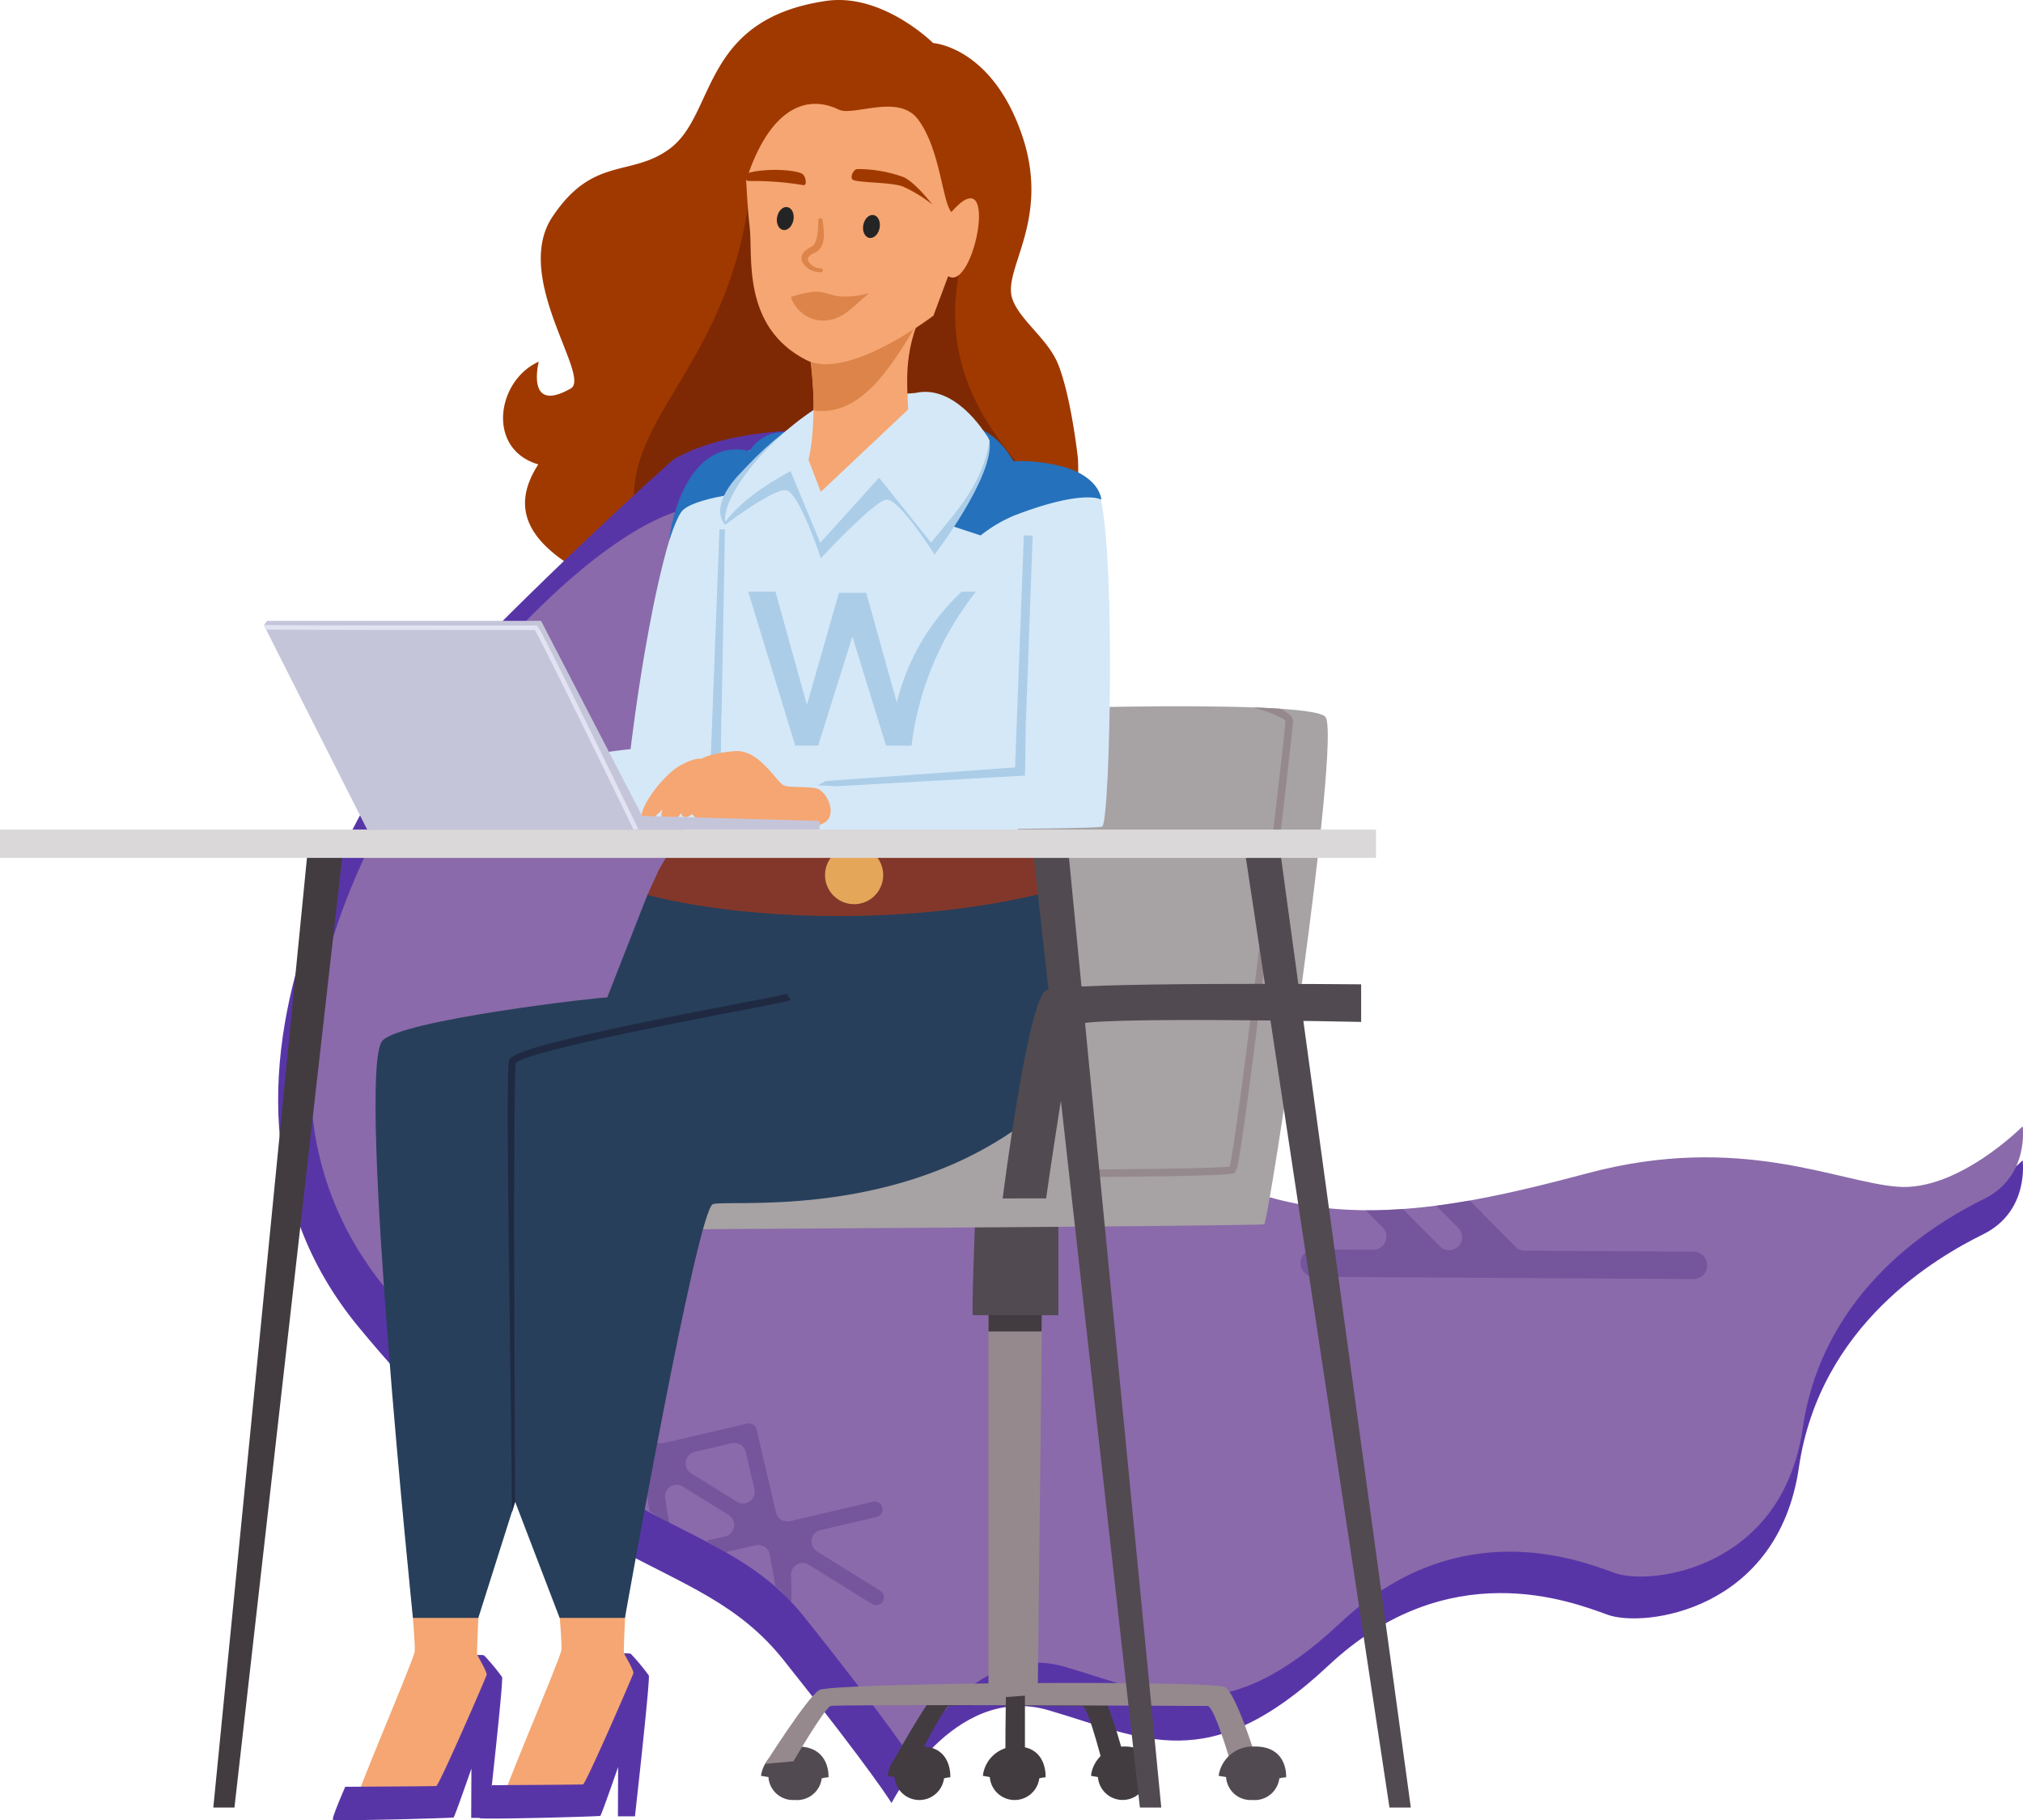 <svg xmlns="http://www.w3.org/2000/svg" xmlns:xlink="http://www.w3.org/1999/xlink" id="Groupe_865" data-name="Groupe 865" width="309.014" height="278.015" viewBox="0 0 309.014 278.015"><defs><clipPath id="clip-path"><rect id="Rectangle_372" data-name="Rectangle 372" width="309.014" height="278.015" fill="none"></rect></clipPath><clipPath id="clip-path-3"><rect id="Rectangle_368" data-name="Rectangle 368" width="62.131" height="11.989" fill="none"></rect></clipPath><clipPath id="clip-path-4"><rect id="Rectangle_369" data-name="Rectangle 369" width="53.158" height="39.688" fill="none"></rect></clipPath></defs><g id="Groupe_864" data-name="Groupe 864" clip-path="url(#clip-path)"><g id="Groupe_863" data-name="Groupe 863"><g id="Groupe_862" data-name="Groupe 862" clip-path="url(#clip-path)"><path id="Trac&#xE9;_1674" data-name="Trac&#xE9; 1674" d="M198.28,81.142c-1.459,4.34-4.326,8.7-9.919,10.525-15.277,4.982-22.155-14.755-22.155-14.755s-5.748,6.842-20.361,11.764a35.155,35.155,0,0,1-8.973,1.853c-10.167.666-15.053-4.4-15.053-4.4-5.95-3.931-8.8-8.652-4.56-15.194-7.983-2.354-6.341-12.832.078-15.695,0,0-2.083,8.069,4.881,4.1,3.179-1.812-8.96-16.952-2.812-26.2,6.243-9.386,11.978-6.019,17.924-10.419C144.461,17.45,142.016,2.962,161.216.14c8.625-1.265,16.36,6.438,16.36,6.438s8.831.536,13.488,13.809c4.624,13.176-2.936,20.676-1.4,25.228,1.12,3.322,5.45,6.115,7.019,10.061,2,5.032,3,14.281,3,14.281a31.051,31.051,0,0,1-1.4,11.184" transform="translate(-35.037 0)" fill="#a03900"></path><path id="Trac&#xE9;_1675" data-name="Trac&#xE9; 1675" d="M207.379,93.307c-1.459,4.34-4.326,8.7-9.919,10.525-15.277,4.982-22.155-14.755-22.155-14.755s-5.748,6.842-20.361,11.764a35.155,35.155,0,0,1-8.973,1.853c-15.727-24.847,10.131-28.532,12.98-63.848l32.677,10.782c-6.982,24.007,10.984,34.055,15.751,43.679" transform="translate(-44.136 -12.165)" fill="#7e2903"></path><path id="Trac&#xE9;_1676" data-name="Trac&#xE9; 1676" d="M122.355,100.06s-12.586,11.083-27.611,26.161c-15.539,15.6-51.779,68.557-20.65,106.377,32.669,39.689,51.348,33.83,64.99,50.954s16.47,21.819,16.47,21.819,9.369-18.441,23.966-14.18,24.422,10.375,42.743-6.8,37.1-9.8,42.666-7.782,26.021-.571,29.217-22.462S315.225,222,322.326,218.486s6-11.292,6-11.292-10.022,10.132-19.424,9.4-24.513-8.4-48.117-2.118-47.548,11.362-69.145-6.857-42.376-70.456-3.208-93.537l-11.347-13.565s-18.115,23.183-33.43-4.792c0,0-12.579-.52-21.3,4.337" transform="translate(-19.371 -29.972)" fill="#5835a7"></path><path id="Trac&#xE9;_1677" data-name="Trac&#xE9; 1677" d="M125.947,108.791s-8.317,1.228-23.085,16.049C87.588,140.169,50.074,190.724,80.671,227.9c32.111,39.013,50.472,33.253,63.881,50.085s16.189,21.447,16.189,21.447S169.95,281.3,184.3,285.492s24,10.2,42.014-6.688,36.464-9.635,41.938-7.649,25.576-.561,28.718-22.078,20.718-31.6,27.7-35.049,5.9-11.1,5.9-11.1-9.852,9.959-19.093,9.236-24.095-8.256-47.3-2.081-46.737,11.168-67.965-6.741-44.042-65.651-5.543-88.338l-9.808-12.73s-22.353,23.887-37.406-3.611" transform="translate(-21.609 -30.898)" fill="#8a6aaa"></path><g id="Groupe_858" data-name="Groupe 858" transform="translate(198.65 183.37)" opacity="0.44" style="mix-blend-mode: color-dodge;isolation: isolate"><g id="Groupe_857" data-name="Groupe 857"><g id="Groupe_856" data-name="Groupe 856" clip-path="url(#clip-path-3)"><path id="Trac&#xE9;_1678" data-name="Trac&#xE9; 1678" d="M315.078,266.979l6.967,7.048a1.989,1.989,0,0,0,1.41.61l26.117.156v.034a2.164,2.164,0,0,1,.846.32,2.072,2.072,0,0,1-.872,3.789v.034l-.3,0-57.953-.343-.3,0,0-.016a2.1,2.1,0,0,1-.828-.34,2.072,2.072,0,0,1,.853-3.787l0-.018.115,0h.049a.433.433,0,0,1,.134-.018l9.022.055a2.01,2.01,0,0,0,1.435-3.42l-2.572-2.6c1.742,0,3.879-.091,5.653-.225l5.64,5.707a1.966,1.966,0,0,0,1.41.609,2,2,0,0,0,1.437-3.4l-3.36-3.4Z" transform="translate(-289.225 -266.979)" fill="#5c3b8a"></path></g></g></g><g id="Groupe_861" data-name="Groupe 861" transform="translate(81.858 205.485)" opacity="0.44" style="mix-blend-mode: color-dodge;isolation: isolate"><g id="Groupe_860" data-name="Groupe 860"><g id="Groupe_859" data-name="Groupe 859" clip-path="url(#clip-path-4)"><path id="Trac&#xE9;_1679" data-name="Trac&#xE9; 1679" d="M148.168,330.768l4.572-1.048a1.791,1.791,0,0,1,2.153,1.338l.885,5.005c.928.427,1.559,1.839,2.455,2.225l-.055-3.664a1.793,1.793,0,0,1,2.69-1.933l9.651,5.993a1.192,1.192,0,1,0,1.258-2.025l-9.651-5.993a1.792,1.792,0,0,1,.538-3.267l8.55-2a1.193,1.193,0,0,0-.542-2.324l-12.663,2.961a1.791,1.791,0,0,1-2.153-1.338l-2.961-12.66a1.222,1.222,0,0,0-1.45-.9L138.781,314.1a1.791,1.791,0,0,1-2.153-1.338L133.668,300.1a1.193,1.193,0,0,0-2.324.546l2,8.551a1.791,1.791,0,0,1-2.69,1.929L121,305.129a1.192,1.192,0,0,0-1.257,2.026l9.651,5.993a1.793,1.793,0,0,1-.538,3.268l-2.359.55.024.023c.534.466,1.122,1.017,1.707,1.532q.39.335.791.666l4.488-1.408a1.8,1.8,0,0,1,2.157,1.338l.886,5.405q.756.489,1.5.961c.427.257.848.517,1.26.793l.251.155-.615-3.748a1.792,1.792,0,0,1,2.69-1.929l6.986,4.338a1.792,1.792,0,0,1-.538,3.267l-2.919.681m7.4-7.908a1.793,1.793,0,0,1-2.69,1.933l-6.982-4.338a1.792,1.792,0,0,1,.538-3.268l5.66-1.326a1.8,1.8,0,0,1,2.153,1.339Z" transform="translate(-119.181 -299.177)" fill="#5c3b8a"></path></g></g></g><path id="Trac&#xE9;_1680" data-name="Trac&#xE9; 1680" d="M169.241,392.874a5.243,5.243,0,0,1,5.4-4.475c5.29-.115,4.91,4.775,4.91,4.7a5.189,5.189,0,0,0-1.034.161,3.789,3.789,0,0,1-4.124,3.3,3.749,3.749,0,0,1-4.012-3.5Z" transform="translate(-53 -121.632)" fill="#514a50"></path><path id="Trac&#xE9;_1681" data-name="Trac&#xE9; 1681" d="M218.661,374.344c-6.407.135-12.425.5-13.171,1.033-1.607,1.142-7.185,11.271-7.185,11.271l3.761-.389s4.173-8.178,4.945-8.454c.365-.13,5.849-.142,11.649-.116Z" transform="translate(-62.102 -117.231)" fill="#423c41"></path><path id="Trac&#xE9;_1682" data-name="Trac&#xE9; 1682" d="M197.4,392.874a5.057,5.057,0,0,1,5.018-4.475c4.912-.115,4.56,4.775,4.56,4.7a4.5,4.5,0,0,0-.96.161,3.8,3.8,0,0,1-7.557-.2Z" transform="translate(-61.82 -121.632)" fill="#423c41"></path><path id="Trac&#xE9;_1683" data-name="Trac&#xE9; 1683" d="M236.868,374.9c-.9-.567-8.462-.729-15.7-.593v3.358c6.331.031,12.858.1,13.387.113,1.03.019,3.6,10.713,3.6,10.713h3.6s-3.167-12.507-4.883-13.591" transform="translate(-69.261 -117.206)" fill="#423c41"></path><path id="Trac&#xE9;_1684" data-name="Trac&#xE9; 1684" d="M242.637,392.874a5.047,5.047,0,0,1,5-4.475c4.892-.115,4.541,4.775,4.541,4.7a4.462,4.462,0,0,0-.956.161,3.784,3.784,0,0,1-7.526-.2Z" transform="translate(-75.985 -121.632)" fill="#423c41"></path><path id="Trac&#xE9;_1685" data-name="Trac&#xE9; 1685" d="M170.164,386.622s6.407-10.129,8.253-11.271,60.008-1.536,61.979-.451,5.609,13.591,5.609,13.591h-4.14s-2.948-10.693-4.131-10.713-56.683-.276-57.57,0-5.681,8.454-5.681,8.454Z" transform="translate(-53.289 -117.206)" fill="#95898e"></path><path id="Trac&#xE9;_1686" data-name="Trac&#xE9; 1686" d="M271.017,392.874a5.243,5.243,0,0,1,5.4-4.475c5.29-.115,4.91,4.775,4.91,4.7a5.189,5.189,0,0,0-1.034.161,3.789,3.789,0,0,1-4.124,3.3,3.749,3.749,0,0,1-4.012-3.5Z" transform="translate(-84.873 -121.632)" fill="#514a50"></path><path id="Trac&#xE9;_1687" data-name="Trac&#xE9; 1687" d="M219.843,268.444v73.218h7.528l.831-73.772Z" transform="translate(-68.847 -83.894)" fill="#95898e"></path><path id="Trac&#xE9;_1688" data-name="Trac&#xE9; 1688" d="M227.956,287.265l.245-19.376-8.359.547v18.828Z" transform="translate(-68.847 -83.894)" fill="#423c41"></path><path id="Trac&#xE9;_1689" data-name="Trac&#xE9; 1689" d="M216.681,271.39s-.563,14.369-.329,14.369h13.054V271.014Z" transform="translate(-67.736 -84.872)" fill="#514a50"></path><path id="Trac&#xE9;_1690" data-name="Trac&#xE9; 1690" d="M145.149,249.528s3.833-30.425,6.632-31.783,48.122-.918,48.122-.918v5.741s-42.7-.92-43.62.51-4.5,26.449-4.5,26.449Z" transform="translate(-45.456 -67.882)" fill="#423c41"></path><path id="Trac&#xE9;_1691" data-name="Trac&#xE9; 1691" d="M244.288,158.684c2.5,3-8.621,77.206-9.358,77.5s-101.349.848-101.349.848l1.123-7.438,37.924-1.421s10.505-69.058,11.463-69.795,57.693-2.7,60.2.306" transform="translate(-41.833 -49.188)" fill="#a7a2a4"></path><path id="Trac&#xE9;_1692" data-name="Trac&#xE9; 1692" d="M273.45,159.387c0-.7-.885-1.334-2.017-1.867-1.212-.08-2.547-.145-3.982-.2,1.6.457,4.54,1.506,4.854,2.1-.065,1.066-1.828,16.59-3.916,33.775-3.381,27.824-4.36,33.242-4.629,34.257-1.92.258-13.852.413-21.294.451l.006,1.143c6.284-.032,21-.153,21.935-.578.4-.184.606-.276,2.08-11.163.77-5.691,1.791-13.738,2.951-23.272,1.936-15.913,4.011-33.947,4.011-34.645" transform="translate(-75.932 -49.268)" fill="#95898e"></path><path id="Trac&#xE9;_1693" data-name="Trac&#xE9; 1693" d="M218.587,392.874a5.057,5.057,0,0,1,5.018-4.475c4.912-.115,4.56,4.775,4.56,4.7a4.5,4.5,0,0,0-.96.161,3.8,3.8,0,0,1-7.557-.2Z" transform="translate(-68.454 -121.632)" fill="#423c41"></path><path id="Trac&#xE9;_1694" data-name="Trac&#xE9; 1694" d="M223.671,377.3s-.169,10.5,0,10.5h2.91V377.09Z" transform="translate(-70.022 -118.091)" fill="#423c41"></path><path id="Trac&#xE9;_1695" data-name="Trac&#xE9; 1695" d="M142.041,172.054l66.308-1.043c-4.652-7.851-10.145-16-10.145-16.411,0-.734,13.91-46.94,12.453-49.747-.757-1.458-6.593-2.3-11.351-3.55a48.5,48.5,0,0,1-7.776-2.772,25.6,25.6,0,0,1-15.59,5.915,18.449,18.449,0,0,1-13.824-5.915c-.53.055-13.869,4.839-11.205,7.219,2.359,2.107-.979,48.116-.979,48.85a92.472,92.472,0,0,1-7.892,17.453" transform="translate(-44.482 -30.857)" fill="#d5e8f7"></path><path id="Trac&#xE9;_1696" data-name="Trac&#xE9; 1696" d="M119.3,344.34s1.4,13.753,1.2,15.229-10.12,24.381-9.516,24.582,13.549.1,13.817-.032,7.549-20.391,7.454-21.022-2-2.773-2.189-3.011.714-15.087.476-15.516-11.526-2.333-11.237-.23" transform="translate(-34.745 -107.531)" fill="#f5a672"></path><path id="Trac&#xE9;_1697" data-name="Trac&#xE9; 1697" d="M128.709,367.7s1.531,2.607,1.439,3.01-7.275,16.942-7.7,16.99-13.9.118-13.9.118-2.1,4.791-1.889,5.033,18.262-.242,18.435-.346,2.722-7.471,2.722-7.471l-.032,7.54h2.6s2.356-20.933,2.113-21.521a32.637,32.637,0,0,0-2.753-3.312,3.813,3.813,0,0,0-1.038-.041" transform="translate(-33.397 -115.146)" fill="#5835a7"></path><path id="Trac&#xE9;_1698" data-name="Trac&#xE9; 1698" d="M86.665,344.693s1.4,13.753,1.2,15.229S77.74,384.3,78.344,384.5s13.549.1,13.817-.032,7.549-20.391,7.454-21.022-2-2.773-2.189-3.011.714-15.087.476-15.516-11.526-2.332-11.237-.23" transform="translate(-24.526 -107.642)" fill="#f5a672"></path><path id="Trac&#xE9;_1699" data-name="Trac&#xE9; 1699" d="M96.078,368.053s1.531,2.607,1.439,3.01-7.275,16.942-7.7,16.99-13.9.118-13.9.118-2.1,4.791-1.889,5.033,18.262-.242,18.435-.346,2.722-7.471,2.722-7.471l-.032,7.54h2.6s2.356-20.933,2.113-21.521a32.722,32.722,0,0,0-2.753-3.313,3.836,3.836,0,0,0-1.038-.04" transform="translate(-23.178 -115.256)" fill="#5835a7"></path><path id="Trac&#xE9;_1700" data-name="Trac&#xE9; 1700" d="M125.048,198.663l-6.139,15.667c-.374-.139-32.033,3.453-34.4,6.691-3.837,5.246,4.725,88.08,4.725,88.08h9.985l5.62-17.748,6.8,17.748h9.975s11.059-62.49,13.449-63.207,26,2.226,45.54-10.977c2.133-1.441,7.626-20.438,6.837-37.01Z" transform="translate(-26.155 -61.977)" fill="#273f5b"></path><path id="Trac&#xE9;_1701" data-name="Trac&#xE9; 1701" d="M156.167,221.943l-.618-.91a.392.392,0,0,1,.078-.043c-.359.134-3.664.771-7.49,1.509-6.145,1.185-14.562,2.808-21.659,4.391-12.989,2.9-13.223,3.8-13.378,4.391-.556,2.138.325,47.916.466,68.952l.479-1.651c-.152-27.9-.266-64.839.112-66.982,1.46-1.708,24.376-6.128,34.189-8.02,7.045-1.359,7.594-1.483,7.822-1.637" transform="translate(-35.362 -69.206)" fill="#1f2a42"></path><path id="Trac&#xE9;_1702" data-name="Trac&#xE9; 1702" d="M148.49,186.22l-2.729,4.646-1.779,3.9c15.153,3.942,41.1,4.918,62.393-.757l-1.241-2.727s-1.423-2.692-1.936-3.35a12.3,12.3,0,0,0-2.648-2.484Z" transform="translate(-45.09 -58.074)" fill="#83372b" fill-rule="evenodd"></path><path id="Trac&#xE9;_1703" data-name="Trac&#xE9; 1703" d="M187.929,188.143a4.441,4.441,0,1,0,4.441,4.441,4.441,4.441,0,0,0-4.441-4.441" transform="translate(-57.462 -58.92)" fill="#e4a659" fill-rule="evenodd"></path><path id="Trac&#xE9;_1704" data-name="Trac&#xE9; 1704" d="M146.77,107.016c-5.947,6.2-9.967,40.868-9.967,40.868s-5.945.582-6.871,1.256-.712,10.309-.376,10.53,18.5-.324,19.089-.65,2.714-40.337,3.046-43.8c.284-2.955-3.66-9.52-4.921-8.2" transform="translate(-40.482 -33.46)" fill="#d5e8f7"></path><path id="Trac&#xE9;_1705" data-name="Trac&#xE9; 1705" d="M221.876,107.68c3.166,3.767,2.251,51.46.944,51.933s-48.139.556-48.44.256-.665-8.976-.263-9.077,36.038.2,36.038.2,1.2-30.906,1.555-35.041c.655-7.715,7.405-11.559,10.167-8.275" transform="translate(-54.472 -33.353)" fill="#d5e8f7"></path><path id="Trac&#xE9;_1706" data-name="Trac&#xE9; 1706" d="M159.536,154.016c.086.28.082-8.25.163-7.982l.52-28.3-.841-.03L158,154" transform="translate(-49.481 -36.861)" fill="#abcde8"></path><path id="Trac&#xE9;_1707" data-name="Trac&#xE9; 1707" d="M169.844,172.923c1.585,1.074,2.435,3.881.876,4.951-.617.424-2.386,1.185-5.5.875s-10.853.417-12.487-.319a5.9,5.9,0,0,1-2.351-1.791c-1.382,1.146-1.715-.13-1.715-.13s-1.243,2.161-2.33,1.771-.48-2.354-.48-2.354-2.611,2.75-3.107,1.852c-.928-1.681,3.18-7.042,5.678-8.466s3.343-1.1,3.343-1.1,1.3-.863,5.129-1.178,6.436,4.937,7.608,5.281,4.5.041,5.332.6" transform="translate(-44.664 -52.306)" fill="#f5a672"></path><path id="Trac&#xE9;_1708" data-name="Trac&#xE9; 1708" d="M143.569,169.945H74.475s-15.756-31.12-15.756-31.207a4.469,4.469,0,0,1,.5-.674h41.813l15.447,29.8,27.094.761Z" transform="translate(-18.389 -43.237)" fill="#c5c5da"></path><path id="Trac&#xE9;_1709" data-name="Trac&#xE9; 1709" d="M58.733,138.991c5.24.064,24.609.081,41.341.072h.167c.291,0,.336,0,2.87,5.047,1.295,2.578,3.074,6.174,5.287,10.686,3.536,7.207,7.076,14.5,7.53,15.44h-.769c-5.681-11.715-14.079-28.866-15.087-30.482-1.467,0-12.129.005-22.436-.006-5.157-.006-10.225-.016-14.009-.032-2.18-.01-3.623-.016-4.585-.027-.208-.417-.324-.652-.324-.66a.132.132,0,0,1,.014-.037" transform="translate(-18.389 -43.527)" fill="#e2e2f2"></path><path id="Trac&#xE9;_1710" data-name="Trac&#xE9; 1710" d="M50.67,335.353l16.573-146.1H61.849l-14.408,146.1Z" transform="translate(-14.857 -59.269)" fill="#423c41"></path><path id="Trac&#xE9;_1711" data-name="Trac&#xE9; 1711" d="M227.236,155.353c.086.28.082-8.25.163-7.982l1.024-28.282-1.345-.048-1.374,36.3" transform="translate(-70.683 -37.279)" fill="#abcde8"></path><path id="Trac&#xE9;_1712" data-name="Trac&#xE9; 1712" d="M181.924,173.313c-.271.111,2.862.085,2.6.19l29.057-1.644-.236-1.344-30.227,2.179" transform="translate(-56.967 -53.399)" fill="#abcde8"></path><path id="Trac&#xE9;_1713" data-name="Trac&#xE9; 1713" d="M163.465,105l8.943-7.043c-4.239-2.366-8.671-2.923-11.353,1.033-7.68-1.861-11.462,6.975-12.268,13.759,0,0,1.2-3.918,2.146-4.765,2.486-2.236,12.531-2.984,12.531-2.984" transform="translate(-46.595 -30.096)" fill="#2571bc"></path><path id="Trac&#xE9;_1714" data-name="Trac&#xE9; 1714" d="M232.515,105.95s-2.614-1.7-13.347,2.439a21.761,21.761,0,0,0-5.091,3.023l-8.805-2.891a20.3,20.3,0,0,0,3.688-8.652,13.394,13.394,0,0,0-.772-1.284l-.442-.621-1.553-1.83-.183-.128c.012,0,.025-.012.038-.016,5.061-2.512,9.538-1.813,13.06,4.089a25.059,25.059,0,0,1,8.221,1.028c5.065,1.714,5.185,4.844,5.185,4.844" transform="translate(-64.284 -29.631)" fill="#2571bc"></path><path id="Trac&#xE9;_1715" data-name="Trac&#xE9; 1715" d="M222.994,251.568s3.833-30.425,6.632-31.783,48.122-.918,48.122-.918v5.741s-42.7-.92-43.62.51-4.5,26.449-4.5,26.449Z" transform="translate(-69.834 -68.52)" fill="#514a50"></path><path id="Trac&#xE9;_1716" data-name="Trac&#xE9; 1716" d="M249.333,335.353l-14.2-146.1h-5.394l16.329,146.1Z" transform="translate(-71.948 -59.269)" fill="#514a50"></path><path id="Trac&#xE9;_1717" data-name="Trac&#xE9; 1717" d="M302.2,335.353l-19.959-146.1h-5.394l22.093,146.1Z" transform="translate(-86.697 -59.269)" fill="#514a50"></path><rect id="Rectangle_370" data-name="Rectangle 370" width="210.182" height="4.328" transform="translate(0 126.708)" fill="#dad8d8"></rect><path id="Trac&#xE9;_1718" data-name="Trac&#xE9; 1718" d="M175.456,90.024c-6.514,4.639-8.432,6.2-12.618,10.738-2.321,2.535-3.558,5.435-1.944,7.46,0,0,7.3-5.5,9.292-5.312s5.356,10.393,5.356,10.393,7.989-8.605,9.982-8.945c1.874-.32,7.392,8.394,7.392,8.394s9.188-12.005,8.383-17.389c-.206-1.381-5.553-5.807-5.553-5.807Z" transform="translate(-50.157 -28.046)" fill="#abcde8" fill-rule="evenodd"></path><path id="Trac&#xE9;_1719" data-name="Trac&#xE9; 1719" d="M177.19,88.46c-8.089,4.326-16.355,13.974-15.948,18.553,2.417-3.1,5.848-5.488,10-7.767l4.543,10.948,8.987-9.941,7.925,9.906c4.241-5.094,7.891-9.127,8.936-15.553-.99-1.958-5.583-8.59-11.287-7.3Z" transform="translate(-50.491 -27.289)" fill="#d5e8f7" fill-rule="evenodd"></path><path id="Trac&#xE9;_1720" data-name="Trac&#xE9; 1720" d="M179.186,71.061c1.265,5.045,1.718,14.021.431,19.5l1.878,4.879,13.34-12.581c-.272-5.621-.657-10.408,3.744-17.975Z" transform="translate(-56.115 -20.319)" fill="#f5a672" fill-rule="evenodd"></path><path id="Trac&#xE9;_1721" data-name="Trac&#xE9; 1721" d="M180.632,84.12c7.489,1,12.255-7.288,17.112-15.691L179.654,73.4a100.574,100.574,0,0,1,.978,10.724" transform="translate(-56.261 -21.43)" fill="#dc8449" fill-rule="evenodd"></path><path id="Trac&#xE9;_1722" data-name="Trac&#xE9; 1722" d="M197.29,39.622c-1.4-1.521-1.675-9.639-5.113-14.179-3-3.96-9.86-.389-12.079-1.467-5.081-2.466-10.653-.053-14.156,10.806,0,0,.229,4.657.532,7.042.545,4.3-1.346,15.306,8.658,20.4,6.346,3.234,19.424-6.787,19.424-6.787l2.245-6.028c3.964,2.548,8.005-18.419.489-9.79" transform="translate(-51.967 -7.232)" fill="#f5a672" fill-rule="evenodd"></path><path id="Trac&#xE9;_1723" data-name="Trac&#xE9; 1723" d="M193.585,47.825c-.683-.153-1.4.5-1.6,1.46s.189,1.861.872,2.014,1.4-.5,1.6-1.46-.189-1.861-.872-2.014" transform="translate(-60.106 -14.97)" fill="#242424" fill-rule="evenodd"></path><path id="Trac&#xE9;_1724" data-name="Trac&#xE9; 1724" d="M174.418,46.06c-.683-.153-1.4.5-1.6,1.46s.189,1.861.872,2.014,1.4-.5,1.6-1.46-.189-1.861-.872-2.014" transform="translate(-54.104 -14.417)" fill="#242424" fill-rule="evenodd"></path><path id="Trac&#xE9;_1725" data-name="Trac&#xE9; 1725" d="M197.372,38.839a20.471,20.471,0,0,0-7.106-1.246c-.65.036-1.22,1.433-.588,1.675,1.141.435,5.425.32,7.432.941a21.227,21.227,0,0,1,4.605,2.784s-2.511-3.289-4.343-4.153" transform="translate(-59.314 -11.77)" fill="#a03900" fill-rule="evenodd"></path><path id="Trac&#xE9;_1726" data-name="Trac&#xE9; 1726" d="M174.395,38.345c-1.352-.648-5.774-.825-8.307-.056-.521.158-.365,1.191.194,1.194a46.116,46.116,0,0,1,8.327.625c.674.134.385-1.475-.214-1.762" transform="translate(-51.913 -11.832)" fill="#a03900" fill-rule="evenodd"></path><path id="Trac&#xE9;_1727" data-name="Trac&#xE9; 1727" d="M183.683,65.606c-1.535-.047-2.666-.837-4.4-.728a19.447,19.447,0,0,0-3.37.791,5.243,5.243,0,0,0,4.037,3.538c2.564.375,4.225-.9,5.6-2.108,1.182-1.037,2.254-2,2.254-2a13.547,13.547,0,0,1-4.114.508" transform="translate(-55.089 -20.314)" fill="#dc8449" fill-rule="evenodd"></path><path id="Trac&#xE9;_1728" data-name="Trac&#xE9; 1728" d="M181.127,48.536a.273.273,0,0,0-.3.276c-.009.552-.032,1.159-.091,1.752a6.976,6.976,0,0,1-.188,1.093,2.785,2.785,0,0,1-.321.777,1.235,1.235,0,0,1-.53.493c-1.563.777-1.672,1.732-1.22,2.486a3.226,3.226,0,0,0,2.76,1.361.273.273,0,0,0,.269-.313.347.347,0,0,0-.372-.261,2.233,2.233,0,0,1-1.832-1.1c-.219-.449.025-.9.961-1.289a2.063,2.063,0,0,0,.828-.652,2.925,2.925,0,0,0,.51-1.261,5.967,5.967,0,0,0,.069-1.257,17.342,17.342,0,0,0-.21-1.826.329.329,0,0,0-.334-.284" transform="translate(-55.821 -15.2)" fill="#dc8449" fill-rule="evenodd"></path><path id="Trac&#xE9;_1729" data-name="Trac&#xE9; 1729" d="M182.318,138.431l-5.24,16.66h-3.493L166.4,131.578h4.165l4.8,17.3,4.9-17.13h4.165l4.669,16.761a34.254,34.254,0,0,1,9.908-16.929h2.183a47.116,47.116,0,0,0-9.842,23.512h-3.9Z" transform="translate(-52.11 -41.206)" fill="#abcde8"></path></g></g></g></svg>